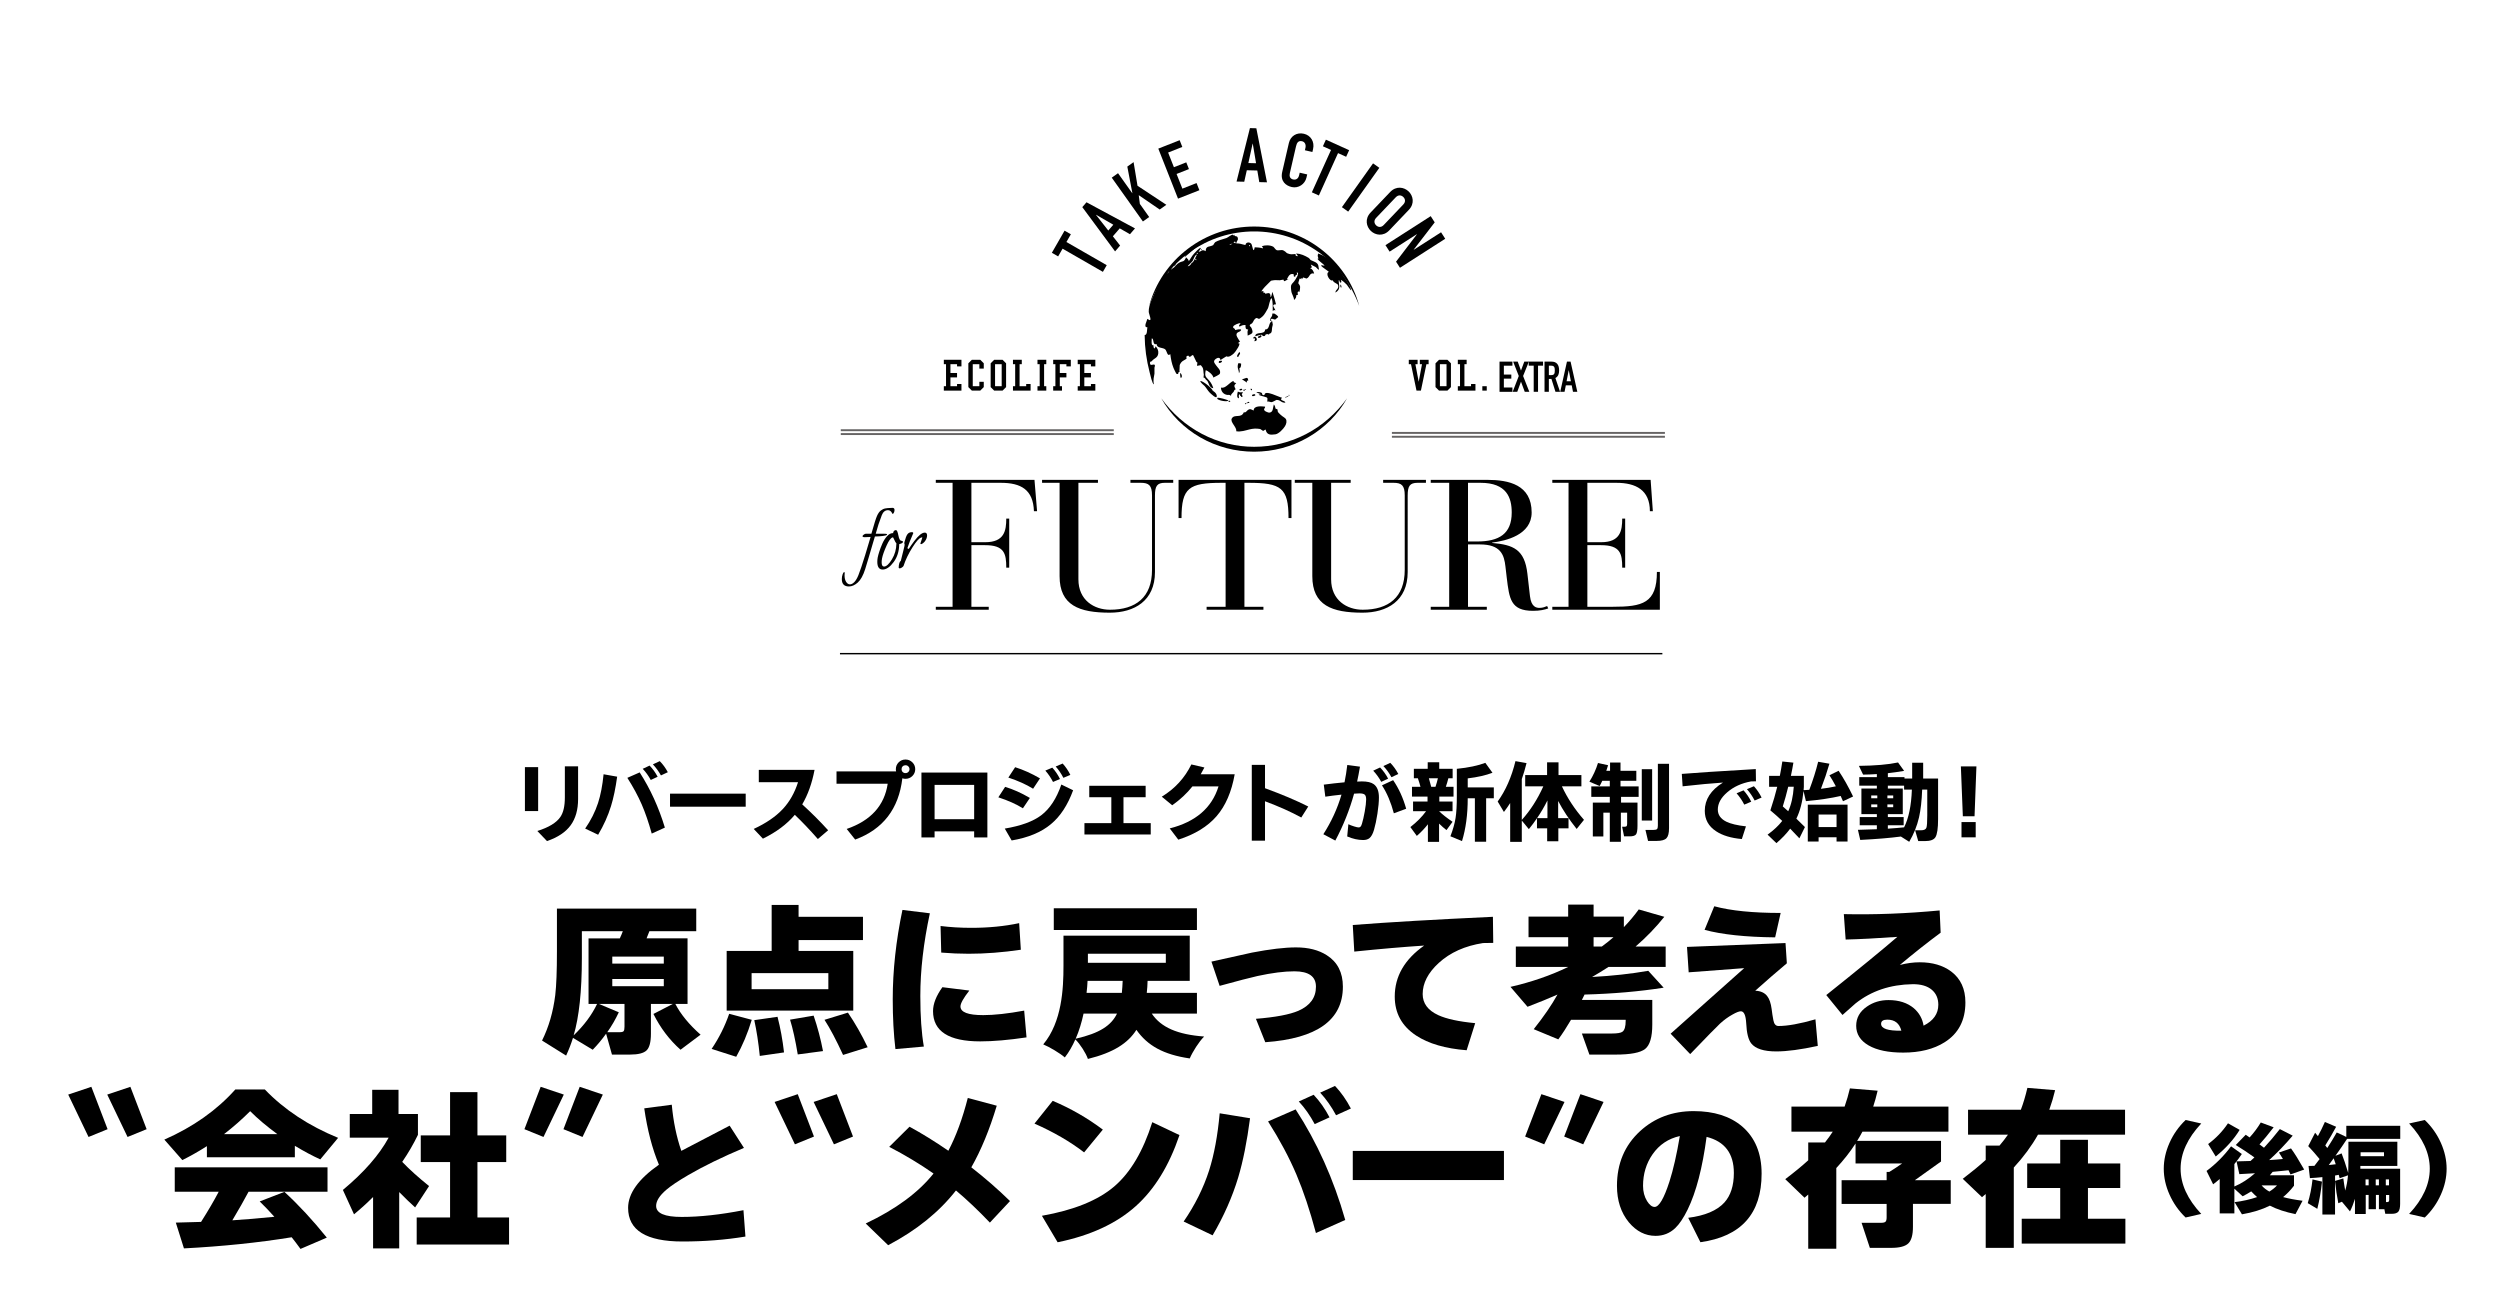 <?xml version="1.0" encoding="utf-8"?>
<!-- Generator: Adobe Illustrator 12.0.0, SVG Export Plug-In . SVG Version: 6.00 Build 51448)  -->
<!DOCTYPE svg PUBLIC "-//W3C//DTD SVG 1.1//EN" "http://www.w3.org/Graphics/SVG/1.1/DTD/svg11.dtd">
<svg  version="1.1" id="レイヤー_1" xmlns="http://www.w3.org/2000/svg" xmlns:xlink="http://www.w3.org/1999/xlink" width="440" height="229.062"
	 viewBox="0 0 440 229.062" overflow="visible" enable-background="new 0 0 440 229.062" xml:space="preserve">
<rect fill="none" width="440" height="229.062"/>
<g>
	<path d="M187.014,43.767l-0.781,1.359l-1.106-0.636l2.238-3.893l1.106,0.636l-0.781,1.359l7.096,4.08l-0.676,1.175L187.014,43.767z
		"/>
</g>
<g>
	<path d="M190.485,36.455l0.74-0.854l8.534,4.598l-0.887,1.024l-1.797-1.03l-1.209,1.396l1.275,1.632l-0.888,1.025L190.485,36.455z
		 M192.919,37.807l-0.018,0.02l2.156,2.747l0.887-1.024L192.919,37.807z"/>
</g>
<g>
	<path d="M195.668,31.269l1.105-0.785l2.503,3.519l0.021-0.015l-0.89-4.667l1.105-0.786l0.689,4.157l5.075,3.353l-1.169,0.832
		l-3.689-2.529l0.197,1.54l1.64,2.307l-1.104,0.785L195.668,31.269z"/>
</g>
<g>
	<path d="M203.861,26.158l3.758-1.482l0.468,1.187l-2.498,0.985l1.019,2.583l2.176-0.858l0.468,1.186l-2.175,0.858l1.019,2.584
		l2.497-0.984l0.498,1.261l-3.759,1.482L203.861,26.158z"/>
</g>
<g>
	<path d="M219.986,22.547l1.129,0.028l1.873,9.512l-1.355-0.035l-0.347-2.042l-1.847-0.047l-0.45,2.022l-1.355-0.034L219.986,22.547
		z M220.488,25.285l-0.027-0.001l-0.75,3.41l1.355,0.035L220.488,25.285z"/>
</g>
<g>
	<path d="M229.935,31.268c-0.263,1.139-1.413,1.924-2.59,1.652c-1.01-0.233-2.062-0.994-1.673-2.677l1.171-5.075
		c0.278-1.204,1.358-1.923,2.64-1.627c1.217,0.281,1.911,1.41,1.616,2.691l-0.12,0.518l-1.32-0.304l0.102-0.44
		c0.12-0.518-0.09-1.03-0.595-1.146c-0.661-0.152-0.92,0.265-1.064,0.886l-1.087,4.713c-0.123,0.531-0.011,0.993,0.584,1.13
		c0.362,0.083,0.876-0.016,1.044-0.741l0.104-0.454l1.321,0.305L229.935,31.268z"/>
</g>
<g>
	<path d="M234.26,26.391l-1.429-0.646l0.526-1.163l4.092,1.851l-0.526,1.162l-1.429-0.646l-3.372,7.458l-1.235-0.559L234.26,26.391z
		"/>
</g>
<g>
	<path d="M241.657,28.752l1.105,0.785l-5.483,7.71l-1.104-0.786L241.657,28.752z"/>
</g>
<g>
	<path d="M244.671,33.791c1.063-1.116,2.442-0.866,3.24-0.105c0.798,0.761,1.112,2.126,0.049,3.241l-3.448,3.616
		c-1.064,1.115-2.442,0.866-3.24,0.105c-0.798-0.761-1.113-2.125-0.049-3.241L244.671,33.791z M242.204,38.341
		c-0.449,0.472-0.352,0.986,0.003,1.326c0.356,0.339,0.875,0.411,1.324-0.06l3.447-3.616c0.45-0.471,0.353-0.985-0.003-1.325
		s-0.875-0.412-1.324,0.06L242.204,38.341z"/>
</g>
<g>
	<path d="M251.806,38.041l0.703,1.096l-3.695,4.799l0.015,0.022l4.799-3.076l0.731,1.141l-7.965,5.106l-0.689-1.074l3.669-4.814
		l-0.015-0.022l-4.788,3.069l-0.731-1.141L251.806,38.041z"/>
</g>
<polygon points="247.946,63.32 249.498,63.32 249.498,64.097 249.109,64.097 249.692,67.199 250.273,64.097 249.886,64.097 
	249.886,63.32 251.437,63.32 251.437,64.097 251.05,64.097 250.08,68.75 249.304,68.75 248.335,64.097 247.946,64.097 "/>
<path d="M253.425,67.974h1.164v-3.877h-1.164V67.974z M253.27,68.75l-0.62-0.62v-4.188l0.62-0.622h1.474l0.621,0.622v4.188
	l-0.621,0.62H253.27z"/>
<polygon points="256.577,68.75 256.577,67.974 256.965,67.974 256.965,64.096 256.577,64.096 256.577,63.32 258.128,63.32 
	258.128,64.096 257.739,64.096 257.739,67.974 258.903,67.974 258.903,67.586 259.68,67.586 259.68,68.75 "/>
<rect x="260.891" y="67.974" width="0.776" height="0.775"/>
<polygon points="166.114,68.75 166.114,67.974 166.501,67.974 166.501,64.096 166.114,64.096 166.114,63.32 169.216,63.32 
	169.216,64.484 168.44,64.484 168.44,64.096 167.277,64.096 167.277,65.646 168.44,65.646 168.44,66.423 167.277,66.423 
	167.277,67.974 168.44,67.974 168.44,67.586 169.216,67.586 169.216,68.75 "/>
<polygon points="171.049,68.75 170.429,68.13 170.429,63.941 171.049,63.32 172.522,63.32 173.143,63.941 173.143,64.873 
	172.367,64.873 172.367,64.096 171.205,64.096 171.205,67.974 172.367,67.974 172.367,67.199 173.143,67.199 173.143,68.13 
	172.522,68.75 "/>
<path d="M175.131,67.974h1.165v-3.877h-1.165V67.974z M174.976,68.75l-0.62-0.62v-4.188l0.62-0.622h1.474l0.622,0.622v4.188
	l-0.622,0.62H174.976z"/>
<polygon points="178.282,68.75 178.282,67.974 178.671,67.974 178.671,64.096 178.282,64.096 178.282,63.32 179.834,63.32 
	179.834,64.096 179.446,64.096 179.446,67.974 180.609,67.974 180.609,67.586 181.386,67.586 181.386,68.75 "/>
<polygon points="182.597,68.75 182.597,67.974 182.986,67.974 182.986,64.096 182.597,64.096 182.597,63.32 184.148,63.32 
	184.148,64.096 183.761,64.096 183.761,67.974 184.148,67.974 184.148,68.75 "/>
<polygon points="185.36,68.75 185.36,67.974 185.75,67.974 185.75,64.096 185.36,64.096 185.36,63.32 188.464,63.32 188.464,64.484 
	187.688,64.484 187.688,64.096 186.525,64.096 186.525,65.646 187.688,65.646 187.688,66.423 186.525,66.423 186.525,67.974 
	186.912,67.974 186.912,68.75 "/>
<polygon points="189.676,68.75 189.676,67.974 190.065,67.974 190.065,64.096 189.676,64.096 189.676,63.32 192.779,63.32 
	192.779,64.484 192.003,64.484 192.003,64.096 190.839,64.096 190.839,65.646 192.003,65.646 192.003,66.423 190.839,66.423 
	190.839,67.974 192.003,67.974 192.003,67.586 192.779,67.586 192.779,68.75 "/>
<path d="M239.223,53.845c-0.705-1.919-1.679-3.726-2.907-5.334c-0.61-0.806-1.28-1.564-2.005-2.263
	c-0.725-0.698-1.497-1.348-2.316-1.928c-0.409-0.29-0.83-0.564-1.261-0.821c-0.43-0.258-0.868-0.501-1.316-0.725
	c-0.895-0.45-1.826-0.828-2.78-1.129c-1.905-0.606-3.906-0.914-5.899-0.912c-1.004-0.001-2.001,0.075-2.988,0.229
	c-0.988,0.15-1.963,0.382-2.916,0.685c-0.953,0.301-1.884,0.679-2.78,1.128c-0.447,0.224-0.886,0.468-1.315,0.726
	c-0.431,0.257-0.852,0.531-1.262,0.822c-0.82,0.579-1.592,1.229-2.316,1.927c-0.726,0.698-1.396,1.457-2.005,2.263
	c-1.229,1.607-2.202,3.415-2.908,5.333c0.522-1.979,1.406-3.87,2.563-5.581c0.583-0.854,1.235-1.661,1.947-2.415
	c0.713-0.753,1.493-1.443,2.32-2.073c0.415-0.314,0.841-0.612,1.279-0.893c0.439-0.28,0.891-0.54,1.351-0.784
	c0.922-0.485,1.883-0.898,2.872-1.232c0.989-0.333,2.007-0.58,3.037-0.749c1.03-0.166,2.078-0.249,3.117-0.25
	c1.048,0.002,2.09,0.084,3.122,0.25c1.03,0.169,2.049,0.416,3.038,0.75s1.949,0.747,2.871,1.232
	c0.461,0.244,0.912,0.502,1.351,0.784c0.438,0.281,0.865,0.579,1.279,0.893c0.827,0.63,1.607,1.32,2.32,2.073
	c0.712,0.753,1.365,1.561,1.948,2.415C237.816,49.976,238.699,51.867,239.223,53.845"/>
<path d="M204.385,70.098c1.894,2.636,4.361,4.811,7.189,6.286c1.412,0.739,2.907,1.307,4.449,1.685
	c0.771,0.188,1.552,0.333,2.339,0.425c0.788,0.096,1.58,0.144,2.373,0.142c0.793,0.001,1.586-0.046,2.374-0.142
	c0.787-0.092,1.568-0.238,2.339-0.426c1.542-0.377,3.038-0.946,4.449-1.685c2.828-1.475,5.294-3.65,7.189-6.285
	c-0.792,1.419-1.8,2.724-2.955,3.888c-0.581,0.578-1.201,1.119-1.853,1.622c-0.652,0.501-1.34,0.959-2.055,1.371
	c-1.43,0.825-2.974,1.458-4.573,1.883c-0.8,0.213-1.615,0.371-2.437,0.479c-0.822,0.104-1.65,0.157-2.479,0.159
	c-0.828-0.003-1.657-0.054-2.479-0.16c-0.821-0.109-1.636-0.265-2.437-0.479c-1.6-0.425-3.144-1.059-4.573-1.883
	c-1.431-0.823-2.745-1.837-3.907-2.993C206.185,72.821,205.177,71.517,204.385,70.098"/>
<path d="M225.679,73.241c-0.204-0.149-0.499-0.423-0.671-0.615c-0.327-0.363,0.1-0.663-0.527-0.663
	c-0.008-0.274-0.1-0.595-0.288-0.788c-0.197,0.607-0.052,1.396-0.823,1.452c-0.129,0.01-0.72-0.238-0.784-0.335
	c-0.285-0.423,0.072-0.301,0.072-0.723c-0.514-0.048-2.015-0.257-2.015,0.689c-0.096-0.05-0.537-0.275-0.671-0.247
	c-0.607,0.128-0.592,0.7-1.055,0.542c-0.467,1.138-1.621,0.263-2.111,1.082c-0.386,0.646,0.936,1.574,0.768,2.264
	c0.837,0.151,1.688-0.164,2.327-0.32c0.633-0.155,1.185-0.199,1.894-0.074c0.023,0.004,0.404,0.287,0.502,0.331
	c0.069,0.029,0.327-0.231,0.457-0.231c0.184,0.942,0.822,0.972,1.727,0.835c0.564-0.084,1.355-0.899,1.679-1.427
	c0.248-0.403,0.365-0.923,0.143-1.279C226.204,73.574,225.746,73.29,225.679,73.241 M224.48,71.962
	C224.607,71.962,224.469,71.637,224.48,71.962 M219.396,70.978h-0.287c-0.001,0.077,0.009,0.153,0.03,0.226
	C219.089,71.104,219.396,71.112,219.396,70.978 M219.396,70.879C219.459,70.879,219.504,70.989,219.396,70.879
	c0.043,0.071,0.106,0.104,0.192,0.098C219.62,70.846,219.555,70.813,219.396,70.879 M219.587,70.781
	c-0.032,0.164,0.063,0.197,0.288,0.099C219.908,70.715,219.811,70.682,219.587,70.781C219.683,70.781,219.587,70.813,219.587,70.781
	 M216.229,70.583C216.325,70.583,216.229,70.617,216.229,70.583c-0.032,0.165,0.064,0.197,0.288,0.099
	C216.55,70.518,216.453,70.486,216.229,70.583 M214.312,69.994C214.343,69.994,214.279,70.059,214.312,69.994
	c-0.032,0.065-0.064,0.131-0.097,0.196c0.339,0.337,1.801,0.59,2.015,0.296C215.722,70.271,214.71,69.994,214.312,69.994
	 M226.59,69.699C226.655,69.699,226.59,69.731,226.59,69.699c0,0.207-0.384,0.031-0.384,0.295
	C226.239,69.986,227.116,69.699,226.59,69.699 M226.783,69.501c-0.005,0.087,0.026,0.153,0.095,0.198
	C226.878,69.508,227.125,69.501,226.783,69.501C226.846,69.501,226.84,69.699,226.783,69.501 M220.354,69.501
	c-0.032,0.263,0.16,0.296,0.576,0.099C220.962,69.338,220.771,69.305,220.354,69.501C220.547,69.501,220.354,69.535,220.354,69.501
	 M222.562,69.501C222.562,69.436,222.465,69.535,222.562,69.501 M225.631,69.994c-0.36,0-3.069-1.489-3.069-0.493
	c-0.572,0.196-0.288-0.283-0.576-0.393c-0.385-0.147-0.513-0.098-0.864-0.098c0.162,0.207,0.768,0.284,0.768,0.394
	c-0.972,0,0.342,0.338,0.575,0.393c0.811,0.189,0.576,0.285,0.576,0.885c0.331-0.068,0.557,0.121,0.768,0.099
	c0.216-0.023,0.787-0.395,0.864-0.394c0.802,0.009,0.693,0.492,1.535,0.492c0-0.334-0.486-0.308-0.672-0.492
	C225.322,70.176,225.631,70.111,225.631,69.994 M218.724,69.01c-0.452,0.066-0.521,0.069-0.863-0.099
	c-0.101,0.366-0.274,1.181,0.192,1.181c0-0.29-0.132-0.688,0.192-0.688c0,0.589,0.192,0.033,0.192,0.491
	c0-0.048,0.104-0.058,0.081-0.035c0.066-0.032,0.127-0.063,0.207-0.063C218.335,69.081,218.724,69.448,218.724,69.01 M218.517,69.86
	c-0.026,0.012-0.049,0.026-0.081,0.035C218.486,69.879,218.509,69.868,218.517,69.86 M218.82,68.616
	C218.916,68.616,218.82,68.648,218.82,68.616c-0.032,0.164,0.063,0.196,0.288,0.099C219.139,68.551,219.044,68.517,218.82,68.616
	 M219.108,68.517C219.171,68.517,219.217,68.628,219.108,68.517c0.042,0.072,0.105,0.105,0.191,0.099
	C219.332,68.485,219.267,68.452,219.108,68.517 M218.148,68.517c-0.032,0.23,0.128,0.263,0.479,0.099
	C218.66,68.387,218.5,68.354,218.148,68.517C218.308,68.517,218.148,68.551,218.148,68.517 M220.067,68.419
	c0.055,0.028,0.058,0.153,0.021,0.062c0.035,0.097,0.077,0.163,0.171,0.234c0.097-0.134,0.095-0.062,0.095-0.272
	C220.316,68.475,220.048,68.409,220.067,68.419 M216.593,69.645c-0.009,0.075,0.066,0.085,0.309-0.045
	C216.743,69.686,216.657,69.68,216.593,69.645 M217.093,69.01c0.078-0.161,0.115-0.411,0.384-0.493
	c-0.348-0.643-0.274-0.703,0.096-1.082c-0.121-0.061-0.249-0.094-0.384-0.099c-0.034-0.116-0.096-0.181-0.096-0.295
	c-0.31,0.079-0.782,0.539-1.055,0.756c-0.404,0.322-0.697,0.518-1.152,0.425c0.022,0.915,0.761,1.356,1.391,1.279
	c0.17-0.02,0.219,0.094,0.315,0.144C216.615,69.468,217.138,68.917,217.093,69.01 M217.189,67.336
	C217.417,67.356,217.132,67.14,217.189,67.336 M213.447,68.813C213.842,68.914,213.447,68.715,213.447,68.813 M213.447,68.813
	c0-0.386-1.667-1.771-2.206-1.771c0.106,0.396,0.567,0.666,0.767,0.886c0.27,0.297,0.586,0.848,0.863,1.131
	c0.114,0.117,1.516,1.531,1.25,0.442C214.058,69.237,213.702,68.877,213.447,68.813 M219.446,67.319
	c-0.014-0.023,0.022-0.052,0.045,0.017c-0.109-0.334-0.069-0.446,0.191-0.295c0-0.966-0.575-0.328-1.114-0.298
	C218.718,66.804,219.271,67.243,219.446,67.319 M207.691,65.664c0.004,0.298,0.036,0.594,0.096,0.885c-0.047-0.269,0.096-0.032,0,0
	C208.228,66.399,207.917,65.664,207.691,65.664 M217.956,63.893C218.117,63.925,217.908,64.018,217.956,63.893
	c-0.328,0.854,0.096,1.144,0.096,1.771c0.282-0.295,0.028-0.72,0.096-0.886c0.309,0,0.29-0.648,0.288-0.787
	C218.276,63.958,218.117,63.925,217.956,63.893 M214.502,63.893C214.502,63.794,214.754,63.881,214.502,63.893
	c0.284-0.013,0.576-0.067,0.576-0.394C214.592,63.5,214.502,63.444,214.502,63.893 M218.148,61.924
	c0.038,0.04,0.061,0.078,0.078,0.115C218.227,62.023,218.209,61.989,218.148,61.924 M218.148,61.924
	c-0.039,0.046-0.794,0.986-0.192,0.886c0-0.252,0.407-0.479,0.27-0.771C218.225,62.083,218.089,61.997,218.148,61.924
	 M220.738,60.055c0.015-0.025,0.025-0.047,0.038-0.072C220.766,59.98,220.75,59.997,220.738,60.055 M220.547,59.563
	c0.351-0.09,0.425,0.052,0.229,0.42c0.019,0.005,0.023,0.072-0.038,0.072C221.779,60.055,220.774,58.669,220.547,59.563
	 M222.657,57.989c0,1.015-1.727,0.281-1.727,1.181c0.334-0.05,0.621-0.198,0.863-0.198c0,0.343-0.383-0.036-0.383,0.493
	c0.361,0.031,0.585-0.101,0.671-0.394c-0.191,0.065-0.256,0-0.191-0.197c0.591,0.166,0.055,0.313,0.651,0.271
	c0.12-0.009,0.196-0.265,0.211-0.271c0.508-0.185,0.295,0.023,0.576,0c0.138-0.283,0.266-0.127,0.384-0.295
	c0.196-0.277,0.118-0.663,0.192-0.984c0.146-0.632,0.137-0.291,0-1.083C223.164,56.766,223.584,57.989,222.657,57.989
	 M221.89,58.874C221.89,58.94,222.166,58.952,221.89,58.874 M223.808,56.414c-0.04-0.089-0.104-0.155-0.191-0.196
	c0.325-0.287,0.544,0.091,0.863,0c-0.012,0.003,0.486-0.431,0.48-0.394c0.042-0.225-0.611-0.665-1.056-0.787
	c0.503,0.139,0.06,0.404,0,0c0.128,0.867-0.384,0.644-0.384,1.476C223.655,56.408,223.571,56.414,223.808,56.414 M235.896,50.019
	c0.028,0.027,0.05,0.057,0.072,0.087C235.961,50.086,235.941,50.058,235.896,50.019 M235.896,50.019c0,0.258-0.051,0.59,0.192,0.59
	c0.028-0.194-0.015-0.361-0.121-0.503C235.986,50.161,235.896,50.139,235.896,50.019 M206.828,46.477
	C206.86,46.477,206.737,46.652,206.828,46.477c-0.091,0.116-0.155,0.247-0.192,0.392C206.723,46.869,207.09,46.477,206.828,46.477
	 M231.941,44.751c0.007-0.047,0.012-0.09,0.022-0.145C231.951,44.67,231.945,44.716,231.941,44.751 M235.057,46.722
	c-0.943-1.055-1.973-1.732-3.094-2.115c0.083,0.028-0.044,0.37-0.022,0.145c-0.041,0.281-0.021,0.434,0.117,0.74
	c-0.654,0,1.056,1.045,1.056,1.28c-1.619-0.426,0.59,0.836,0.767,1.082c-0.709,0.243,0.203,1.776,0.671,1.477
	c0.254,0.572,0.852,0.49,0.96,0.885c0.176,0.645-0.479,0.743-0.479,1.28c1.041-0.611,0.575-1.291,0.575-2.165
	c0.298,0,0.019,0.443,0.385,0.393c0.19-0.026,0-0.425,0-0.492c0.434,0.297,0.648,0.462,1.055,0.886
	c0.15,0.157,0.625,0.983,0.768,0.983c-0.176-0.836-0.837-1.747-1.2-2.263C236.138,48.159,235.646,47.382,235.057,46.722
	 M211.53,44.015c0.005-0.086-0.028-0.152-0.097-0.196c0.11,0.111,0,0.065,0,0C211.369,43.983,211.401,44.049,211.53,44.015
	 M208.499,45.261l2.271-1.946c0.363-0.234,1.91-0.832,1.91-1.169c-1.032,0.231-1.813,0.962-2.494,1.476
	c-0.471,0.356-1.37,0.756-1.658,1.481C208.538,45.121,208.527,45.21,208.499,45.261 M208.459,45.295
	c0.015-0.068,0.043-0.128,0.069-0.192C208.519,45.086,208.497,45.125,208.459,45.295 M219.971,43.327
	c-0.128,0.033-0.161-0.032-0.096-0.196C220.003,43.097,220.035,43.163,219.971,43.327 M217.093,42.638
	c0.256-0.197,0.384-0.131,0.384,0.197C217.345,42.794,217.191,42.739,217.093,42.638 M216.422,43.13
	c0-0.268,0.383-0.055,0.383-0.295C217.047,42.835,216.558,43.13,216.422,43.13 M210.761,44.705c-0.128,0.033-0.16-0.033-0.096-0.197
	C210.793,44.476,210.826,44.541,210.761,44.705 M209.706,46.279C209.771,46.279,209.609,46.617,209.706,46.279
	c-0.08,0.28-0.4,0.59-0.671,0.59c0-0.066,0.762-0.793,0.864-0.934c0.134-0.187,0.392-1.132,0.767-1.132
	C210.452,45.132,210.072,46.279,209.706,46.279 M210.378,45.492c0.027,0.083,0.119,0.104,0.055,0.044
	c0.083,0.056,0.136,0.134,0.137,0.25C210.415,45.818,210.35,45.72,210.378,45.492 M231.579,46.18
	c-0.217-0.135-0.622-0.262-0.864-0.394c-0.139-0.076-0.247-0.31-0.384-0.393c-0.653-0.396-1.363-0.726-2.206-0.787
	c0.053,0.215,0.289,0.313,0.289,0.491c-0.376-0.039-0.436-0.117-0.385-0.393c-0.312,0-0.687,0.109-1.102,0
	c-0.746-0.196-0.395-0.298-1.044-0.626c-0.366-0.184-0.859,0.09-1.21-0.063c-0.187-0.082-0.449-0.521-0.576-0.59
	c-0.578-0.314-1.429-0.299-2.015-0.099c0.127,0.206,0.192,0.12,0.192,0.394c-0.386-0.145-1.156-0.196-1.439-0.196
	c-0.26,1.329-0.402-0.382-0.617-0.626c-0.35-0.394-1.014-0.228-1.014,0.232c-0.707-0.139-0.901-0.295-1.631-0.295
	c0.048-0.308,0.325-0.629,0.312-0.763c-0.08-0.829-0.537-0.187-0.696-0.812c0.082,0.319-0.406,0.086-0.114,0.016
	c-0.543,0.082-0.824,0.461-1.229,0.623c-0.37,0.149-0.743,0.207-1.103,0.345c-0.276,0.105-0.562,0.188-0.831,0.354
	c-0.1,0.062-0.42,0.561-0.368,0.531c-0.667,0.398-1.331,0.055-1.343,1.083c-0.724-0.43-0.688,0.097-1.247,0.097
	c0.165-0.305,0.383-0.396,0.383-0.688c-0.271,0-0.963,0.784-1.15,0.985c-0.465,0.497-0.628,0.915-0.959,1.377
	c0-0.28-0.284-0.488-0.48-0.689c-0.386,0.923-0.561,0.58-1.232,0.952c-0.362,0.2-0.58,0.53-0.878,0.82
	c0.035-0.034-0.573,0.394-0.575,0.394c0.167-0.37,0.384-0.479,0.384-0.887c-0.234,0-0.746,1.137-0.877,1.074
	c0.069,0.009,0.137,0.012,0.206,0.008c0,0.357-0.617,0.556-0.864,0.787c-0.14,0.132-0.48,0.704-0.575,0.887
	c-0.375,0.713-0.795,1.428-1.008,1.967c-0.326,0.831-1.204,2.342-1.151,3.592c0.017,0.415,0.813,2.035-0.24,1.23
	c0,0.209-0.796,1.567,0,1.477c-0.088,0.466,0.008,1.377-0.48,1.377c0.024,2.297,0.31,4.36,0.879,6.566
	c0.089,0.345,0.461,2.094,0.752,2.094c-0.183-0.84,0.019-1.283,0.096-1.87v-1.05c0.171-0.464,0.058-0.639-0.335-0.524
	c-0.366,0.113-0.51-0.052-0.432-0.492c0.103-0.032,0.203-0.074,0.298-0.124c0.362-0.534,1.041-0.52,1.141-1.376
	c0.06-0.522-0.167-0.933-0.479-1.254c-0.174,0.714-0.384,0.282-0.384-0.197c-0.442,0.227-0.288-1.017-0.288-1.181
	c0.472,0,0.063,1.258,0.863,0.984c0,0.767,1.063,0.582,1.491,0.926c0.333,0.266,0.373,1.395,0.907,0.846
	c0.125,0.955,0.261,1.667,0.576,2.459c-0.045-0.114,0.436,0.965,0.479,0.985c0.601,0.271,0.139-0.296,0.576-0.296
	c-0.042-0.16,0.001-0.502,0-0.492c0.048-0.789-0.06-0.676,0.288-1.181c0.202-0.294,0.714-0.452,0.959-0.689
	c-0.124-0.365,0.004-0.53,0.384-0.492c-0.033,0.197,0.095,0.229,0.383,0.099c-0.014-0.003,0.2-0.274,0.383-0.197
	c0.001,0,0.458,0.919,0.479,0.984c0.2,0.571,0.357-0.13,0.192,0.885c0.722-0.043,0.551-0.323,0.934,0.222
	c0.261,0.374,0.172,0.93,0.271,1.34c-0.018,0.168-0.036,0.336-0.054,0.505c0.14,0.011,0.241,0.073,0.302,0.186
	c0.095,0.215,0.256,0.258,0.369,0.404c0.241,0.31,0.37,1.28,1.056,1.28c-0.163-0.503-0.349-0.876-0.672-1.28
	c-0.589-0.736-0.911-0.639-0.671-1.87c0.318,0,1.324,0.795,1.343,1.28c0.2-0.094,1.089-0.504,1.152-0.689
	c0.218-0.653-0.381-1.023-0.633-1.419c-0.252-0.396-0.705-0.732-0.047-1.207c0.348-0.25,0.775-0.227,0.775,0.264
	c-0.074,0,1.059-0.695,1.055-0.688c0.439,0.237,0.958-0.207,1.316-0.514c0.242-0.208,1.538-2.056,0.699-1.75
	c0.077-0.125,0.237-0.295,0.384-0.295c-0.074-0.15-0.59-0.878-0.623-1.132c-0.097-0.73,0.815-0.491,0.815-1.033
	c-0.595-0.088-0.564,0.035-1.056,0.099c0-0.393-0.524-0.275-0.311-0.664c0.114-0.206,0.989-0.627,1.271-0.518
	c-0.387,0.53-0.289,0.241-0.191,0.59c0.385-0.218,0.596-0.304,1.055-0.295c0,0.447-0.054,0.787,0.479,0.787
	c-0.204,0.42-0.096,0.402-0.096,1.083c0.819-0.388,1.052-0.382,0.688-1.304c-0.152-0.385-0.4-0.269-0.304-0.565
	c0.048-0.149,0.297-0.186,0.432-0.344c0.223-0.264,0.266-0.7,0.719-0.887c0.106-0.043,0.385,0.183,0.48,0.148
	c0.2-0.072,0.514-0.344,0.672-0.492c0.282-0.265,0.673-0.986,0.863-1.328c0.191-0.343,0.349-1.726,0.671-1.821
	c0.234,0.64,0.192,1.604,0.192,2.264c0.321-0.165,0.056-0.244,0.479-0.099c-0.138-0.425-0.872-1.083,0.096-1.083
	c-0.033-0.153-0.571-2.165-0.671-2.165c0,0.154-0.136,0.886-0.287,0.886c0-1.045-0.526-0.591-0.96-0.591
	c0-0.371-0.085-0.098-0.288-0.098c0.096-0.328-0.032-0.427-0.383-0.296c0.292-0.505,0.995-1.194,1.295-1.476
	c0.593-0.555,0.203-0.36,0.88-0.491c0.343-0.066,0.737,0.023,1.086,0c0.163-0.012,0.334-0.099,0.672-0.099
	c0,0.654,0.534-0.153,0.876,0.008c-0.095-0.045-0.246-0.106-0.301-0.106c0.334-0.616,0.511-1.008,1.151-0.885
	c0.2,0.318-0.181,0.34,0.288,0.491c0.072-0.27,0.109-0.393,0.383-0.393c-0.044-0.127-0.077-0.259-0.096-0.393
	c0.662,0-0.261,1.312-0.437,1.55c-0.252,0.343-0.402,0.359-0.547,0.738c-0.089,0.235,0.027,0.985,0.024,0.96
	c0.067,0.584,0.48,1.044,0.48,1.574c0.128,0,0.218-0.233,0.326-0.35c0.068-0.134,0.087-0.28,0.057-0.438
	c0.096-0.032,0.191-0.065,0.289-0.098c0.062-0.121-0.107-0.329,0-0.493c0.157-0.242,0.275,0.053,0.286,0
	c0.065-0.292,0.145-0.711,0.111-0.995c-0.019-0.16-0.308-0.563-0.302-0.481c-0.025-0.328,0.191-0.583,0.191-0.886
	c0.411,0.211,0.04-0.018,0.384-0.098c0,0.545,0.177-0.098,0.288-0.099c0.046,0,0.588,0.192,0.576,0.196
	c0.658-0.276,0.457-1.067,1.343-0.885c-0.071-0.317-0.347-0.886-0.672-0.886c0-0.232,0.19,0.042,0.234-0.239
	c0.034-0.225-0.138-0.242-0.138-0.45c0.291,0.174,0.608,0.28,0.846,0.431c0.184,0.117,0.338,0.456,0.593,0.456
	C231.993,46.964,232.187,46.562,231.579,46.18 M217.477,42.835C217.445,42.737,217.286,42.776,217.477,42.835 M219.875,43.13
	C219.875,43.196,219.908,43.13,219.875,43.13 M210.666,44.508C210.666,44.573,210.698,44.508,210.666,44.508"/>
<g>
	<rect x="147.835" y="114.917" width="144.742" height="0.253"/>
</g>
<path d="M276.063,106.792h-2.857v0.52h18.929v-6.655h-0.52c0,5.519-2.533,6.136-7.791,6.136h-4.448V95.949h2.4
	c3.41,0,3.734,1.493,3.734,3.961h0.52v-8.637h-0.52c0,2.111-0.324,4.156-3.7,4.156h-2.435V84.975h5.097c3.441,0,5.907,1.266,5.907,5
	h0.521l-0.39-5.52h-17.305v0.52h2.857V106.792z M258.369,84.975h2.208c4.61,0,5.486,2.63,5.486,5.227
	c0,3.767-2.24,5.098-6.071,5.098h-1.623V84.975z M255.057,106.792h-3.247v0.52h9.87v-0.52h-3.312V95.819h2.11
	c3.669,0,4.253,1.851,4.481,3.896l0.227,1.948c0.454,3.733,0.682,5.844,4.643,5.844c1.201,0,2.013-0.194,2.662-0.422l-0.194-0.422
	c-0.325,0.13-0.747,0.325-1.332,0.325c-0.552,0-1.461-0.13-1.688-2.045l-0.454-3.961c-0.486-4.286-2.467-5.098-6.202-5.422v-0.065
	c2.37-0.292,6.949-1.331,6.949-5.292c0-4.902-4.059-5.746-7.792-5.746h-9.968v0.52h3.247V106.792z M227.883,84.975h3.084v16.428
	c0,5.162,3.474,6.429,8.831,6.429c4.319,0,7.954-2.078,7.954-7.143V87.215c0-1.656,0.357-2.241,1.753-2.241h1.46v-0.52h-7.532v0.52
	h1.819c1.429,0,1.98,0.455,1.98,2.207v13.118c0,4.837-2.856,7.013-7.402,7.013c-2.76,0-5.552-1.656-5.552-5.357v-16.98h3.441v-0.52
	h-9.837V84.975z M215.707,106.792h-3.344v0.52h10v-0.52h-3.345V84.975h0.715c5.747,0,7.045,0.876,7.045,6.202h0.52v-6.721h-19.87
	v6.721h0.52c0-5.325,1.298-6.202,7.077-6.202h0.682V106.792z M183.403,84.975h3.084v16.428c0,5.162,3.475,6.429,8.831,6.429
	c4.318,0,7.955-2.078,7.955-7.143V87.215c0-1.656,0.356-2.241,1.753-2.241h1.461v-0.52h-7.532v0.52h1.819
	c1.427,0,1.98,0.455,1.98,2.207v13.118c0,4.837-2.857,7.013-7.402,7.013c-2.76,0-5.552-1.656-5.552-5.357v-16.98h3.441v-0.52h-9.837
	V84.975z M167.656,106.792h-2.954v0.52h9.317v-0.52h-3.052V95.949h2.402c3.409,0,3.734,1.493,3.734,3.961h0.52v-8.637h-0.52
	c0,2.111-0.325,4.156-3.701,4.156h-2.436V84.975h5.162c3.571,0,5.715,1.201,5.845,5h0.552l-0.456-5.52h-17.369v0.52h2.954V106.792z"
	/>
<path d="M148.569,100.695c-0.116,0-0.209,0.227-0.27,0.397c-0.091,0.257-0.137,0.537-0.137,0.833c0,0.859,0.42,1.294,1.247,1.294
	c0.521,0,1.047-0.234,1.563-0.697c0.513-0.46,0.95-1.25,1.299-2.349c0.137-0.433,0.341-1.108,0.611-2.021l0.729-2.481
	c0.17-0.585,0.288-0.973,0.348-1.157l0.03-0.092l0.097-0.001c0.407-0.004,0.84-0.033,1.285-0.086
	c0.323-0.039,0.752-0.109,0.752-0.272c0-0.121-0.317-0.121-0.47-0.121h-1.345h-0.175l0.044-0.169
	c0.248-0.953,0.593-1.998,1.024-3.108c0.228-0.579,0.593-0.871,1.086-0.871c0.17,0,0.317,0.05,0.434,0.151
	c0.118,0.104,0.205,0.209,0.256,0.316c0.065,0.14,0.091,0.183,0.119,0.183c0.126,0,0.209-0.171,0.236-0.228
	c0.071-0.146,0.105-0.296,0.105-0.447c0-0.231-0.092-0.353-0.3-0.389c-0.104,0.01-0.245,0.017-0.424,0.022
	c-0.191,0.005-0.342,0.012-0.453,0.023s-0.249,0.029-0.414,0.056c-0.163,0.027-0.307,0.07-0.429,0.129
	c-0.118,0.059-0.244,0.137-0.375,0.231c-0.134,0.096-0.259,0.227-0.37,0.387c-0.112,0.159-0.217,0.347-0.311,0.558
	c-0.178,0.385-0.494,1.385-0.968,3.057l-0.028,0.099h-0.102h-0.892c-0.091,0-0.208,0.052-0.349,0.156
	c-0.053,0.039-0.216,0.159-0.216,0.282c0,0.11,0.131,0.168,0.391,0.168c0.339,0,0.61-0.011,0.83-0.032l0.196-0.021l-0.051,0.191
	c-0.163,0.589-0.464,1.598-0.897,2.998c-0.496,1.613-0.899,2.807-1.195,3.548c-0.22,0.545-0.463,0.956-0.723,1.221
	c-0.261,0.263-0.516,0.396-0.759,0.396c-0.263,0-0.491-0.145-0.676-0.432c-0.186-0.289-0.28-0.679-0.28-1.159
	c0-0.084,0.01-0.229,0.03-0.48C148.658,100.715,148.608,100.695,148.569,100.695"/>
<path d="M157.074,94.593c-0.298,0.078-0.646,0.555-1.035,1.423c-0.43,0.959-0.701,1.728-0.805,2.284
	c-0.042,0.241-0.063,0.465-0.063,0.662c0,0.499,0.14,0.751,0.418,0.751c0.411,0,0.881-0.431,1.396-1.28
	c0.505-0.829,0.767-1.754,0.781-2.75l0.001-0.06l-0.042-0.041c-0.086-0.083-0.189-0.263-0.305-0.533
	c-0.104-0.245-0.166-0.353-0.197-0.399l-0.052-0.082L157.074,94.593z M155.351,100.24c-0.627,0-0.945-0.458-0.945-1.357
	c0-0.243,0.022-0.488,0.064-0.733c0.051-0.276,0.148-0.634,0.286-1.065c0.138-0.436,0.319-0.911,0.54-1.414
	c0.223-0.507,0.499-0.946,0.821-1.299c0.315-0.345,0.64-0.528,0.962-0.539l0.108-0.003l0.021-0.106
	c0.018-0.097,0.06-0.184,0.12-0.262c0.088-0.111,0.213-0.167,0.369-0.167c0.164,0.012,0.297,0.304,0.421,0.947
	c0.114,0.595,0.277,0.906,0.487,0.922c0.21,0.034,0.323,0.102,0.323,0.2c0,0.142-0.189,0.237-0.251,0.268
	c-0.108,0.055-0.211,0.091-0.308,0.109l-0.106,0.021l-0.002,0.109c-0.025,1.176-0.351,2.199-0.971,3.042
	C156.642,99.793,155.99,100.24,155.351,100.24"/>
<path d="M158.169,99.936l0.004,0.006c0.036,0.061,0.092,0.092,0.164,0.092c0.101,0,0.219-0.043,0.363-0.131
	c0.146-0.091,0.237-0.172,0.317-0.286c0.348-1.078,0.886-2.195,1.6-3.321c0.636-1.001,1.136-1.564,1.487-1.677l0.22-0.069
	l-0.046,0.227c-0.02,0.099-0.067,0.239-0.137,0.42c-0.103,0.259-0.153,0.407-0.153,0.453c0,0.08,0.042,0.121,0.121,0.121
	c0.08,0,0.194-0.058,0.341-0.171c0.144-0.113,0.261-0.229,0.345-0.348c0.246-0.339,0.371-0.681,0.371-1.013
	c0-0.332-0.137-0.5-0.405-0.5c-0.483,0-1.099,0.492-1.829,1.459c-0.379,0.503-0.714,0.979-0.996,1.416l-0.241-0.121l0.013-0.039
	c0.146-0.452,0.282-0.83,0.404-1.127c0.122-0.294,0.253-0.612,0.396-0.949c0.143-0.343,0.221-0.529,0.233-0.56v-0.003l-0.002-0.009
	c-0.017-0.066-0.073-0.147-0.248-0.147c-0.344,0-0.609,0.126-0.788,0.376c-0.177,0.247-0.35,0.701-0.513,1.351
	c-0.028,0.074-0.04,0.137-0.04,0.202c0,0.045,0.012,0.092,0.035,0.138c0.019,0.036,0.029,0.08,0.029,0.13
	c0,0.095-0.011,0.179-0.033,0.255l-0.157,0.663c-0.091,0.415-0.25,1.053-0.474,1.896l-0.013,0.048l-0.041,0.028
	c-0.09,0.063-0.166,0.198-0.224,0.4c-0.07,0.23-0.104,0.495-0.104,0.784V99.936z"/>
<g>
	<path d="M263.916,63.645h2.27v0.717h-1.508v1.56h1.313v0.717h-1.313v1.56h1.508v0.762h-2.27V63.645z"/>
	<path d="M267.305,66.176l-0.993-2.531h0.806l0.575,1.575l0.582-1.575h0.807l-1.016,2.531l1.097,2.785h-0.806l-0.664-1.792
		l-0.657,1.792h-0.806L267.305,66.176z"/>
	<path d="M269.933,64.362h-0.882v-0.717h2.524v0.717h-0.881v4.599h-0.762V64.362z"/>
	<path d="M271.837,63.645h1.224c0.904,0,1.344,0.53,1.344,1.56c0,0.612-0.171,1.06-0.657,1.329l0.822,2.426h-0.807l-0.71-2.27
		h-0.454v2.27h-0.762V63.645z M272.599,66.019h0.433c0.53,0,0.612-0.299,0.612-0.829c0-0.538-0.09-0.829-0.649-0.829h-0.396V66.019z
		"/>
	<path d="M275.785,63.645h0.635l1.188,5.315h-0.762l-0.225-1.142h-1.037l-0.225,1.142h-0.761L275.785,63.645z M276.107,65.175
		h-0.016l-0.374,1.926h0.762L276.107,65.175z"/>
</g>
<g>
	<path d="M94.713,142.749h-2.327v-7.737h2.327V142.749z M101.744,140.625c0,1.887-0.438,3.431-1.313,4.632
		c-0.875,1.2-2.262,2.124-4.16,2.774l-1.698-1.776c2.002-0.629,3.349-1.447,4.041-2.453c0.534-0.766,0.801-1.913,0.801-3.444v-5.489
		h2.329V140.625z"/>
	<path d="M108.621,136.694c-0.284,2.044-0.645,3.774-1.086,5.188c-0.524,1.7-1.278,3.376-2.264,5.034l-2.281-1.086
		c0.997-1.436,1.751-2.936,2.265-4.497c0.461-1.426,0.786-3.114,0.975-5.063L108.621,136.694z M117.017,145.658l-2.312,1.053
		c-0.544-1.96-1.131-3.669-1.761-5.126c-0.66-1.509-1.504-3.072-2.532-4.686l2.171-0.958
		C114.459,138.854,115.938,142.093,117.017,145.658z M115.744,136.71l-1.211,0.566c-0.398-0.734-0.87-1.389-1.415-1.966l1.211-0.566
		C114.874,135.3,115.345,135.956,115.744,136.71z M117.536,135.908l-1.21,0.567c-0.388-0.702-0.86-1.352-1.416-1.95l1.21-0.566
		C116.676,134.524,117.148,135.175,117.536,135.908z"/>
	<path d="M131.243,141.979h-13.319v-2.296h13.319V141.979z"/>
	<path d="M145.752,146.129l-1.808,1.541c-1.426-1.625-2.778-3.045-4.057-4.261c-1.384,1.646-3.255,3.045-5.614,4.198l-1.619-1.714
		c2.16-0.996,3.862-2.159,5.11-3.491c1.195-1.278,2.092-2.856,2.689-4.733h-6.904V135.5h9.812c-0.45,2.359-1.174,4.382-2.169,6.07
		C142.848,143.079,144.369,144.599,145.752,146.129z"/>
	<path d="M161.079,135.374c0,0.471-0.167,0.873-0.503,1.203s-0.739,0.495-1.211,0.495c-0.209,0-0.393-0.031-0.551-0.094
		c-0.628,5.377-3.396,8.974-8.302,10.787l-1.494-1.871c4.235-1.457,6.641-4.109,7.218-7.957h-9.01v-2.17h10.489
		c-0.032-0.115-0.047-0.246-0.047-0.393c0-0.472,0.165-0.873,0.495-1.203c0.33-0.331,0.731-0.496,1.203-0.496
		c0.472,0,0.875,0.165,1.211,0.496C160.911,134.501,161.079,134.902,161.079,135.374z M160.072,135.374
		c0-0.189-0.068-0.352-0.204-0.487c-0.136-0.137-0.304-0.205-0.504-0.205c-0.199,0-0.364,0.066-0.495,0.197
		c-0.131,0.131-0.196,0.296-0.196,0.496c0,0.199,0.065,0.364,0.196,0.495s0.296,0.196,0.495,0.196c0.2,0,0.368-0.067,0.504-0.203
		C160.004,135.725,160.072,135.563,160.072,135.374z"/>
	<path d="M173.779,147.388h-2.327v-1.07h-6.966v1.07h-2.312v-11.417h11.604V147.388z M171.452,144.18v-6.04h-6.966v6.04H171.452z"/>
	<path d="M181.259,140.437l-1.227,1.824c-1.153-0.723-2.595-1.368-4.324-1.934l1.195-1.84
		C178.297,138.906,179.75,139.556,181.259,140.437z M188.87,139.085c-0.954,2.61-2.253,4.597-3.9,5.959
		c-1.697,1.426-4.004,2.384-6.918,2.877l-1.211-2.091c2.831-0.471,4.969-1.252,6.416-2.343c1.52-1.153,2.699-2.957,3.538-5.41
		L188.87,139.085z M183.037,136.993l-1.212,1.824c-1.195-0.744-2.646-1.4-4.355-1.965l1.195-1.825
		C180.101,135.479,181.558,136.134,183.037,136.993z M186.558,137.103l-1.226,0.519c-0.367-0.723-0.817-1.389-1.353-1.997
		l1.227-0.52C185.74,135.693,186.191,136.359,186.558,137.103z M188.382,136.38l-1.227,0.519c-0.367-0.724-0.818-1.389-1.353-1.997
		l1.227-0.52C187.564,134.97,188.016,135.635,188.382,136.38z"/>
	<path d="M202.53,146.869h-11.668v-1.997h4.733v-4.561h-3.884v-2.013h9.921v2.013h-3.899v4.561h4.796V146.869z"/>
	<path d="M217.306,136.271c-0.545,3.092-1.606,5.551-3.185,7.375c-1.578,1.824-3.824,3.202-6.739,4.135l-1.509-1.981
		c4.561-1.153,7.423-3.617,8.585-7.391h-4.591c-0.976,1.227-2.16,2.333-3.554,3.318l-1.839-1.51
		c2.306-1.404,4.042-3.296,5.204-5.677l2.296,0.535c-0.21,0.409-0.424,0.808-0.645,1.196H217.306z"/>
	<path d="M230.253,141.946l-1.227,1.935c-1.771-0.975-3.9-1.929-6.384-2.862v6.935h-2.327v-13.335h2.327v4.105
		C225.64,139.824,228.177,140.898,230.253,141.946z"/>
	<path d="M239.357,134.933c-0.178,1.038-0.346,1.913-0.503,2.626c0.419-0.021,0.697-0.031,0.833-0.031
		c0.955,0,1.651,0.162,2.091,0.487c0.608,0.44,0.912,1.221,0.912,2.343c0,0.755-0.086,1.696-0.259,2.823
		c-0.173,1.127-0.375,2.083-0.605,2.87c-0.21,0.713-0.478,1.201-0.802,1.463c-0.273,0.22-0.645,0.33-1.118,0.33
		c-0.89,0-1.823-0.21-2.798-0.63l0.205-2.154c0.273,0.137,0.613,0.268,1.021,0.393c0.378,0.116,0.629,0.173,0.755,0.173
		c0.157,0,0.268-0.031,0.331-0.094c0.104-0.083,0.199-0.267,0.283-0.55c0.167-0.544,0.33-1.252,0.488-2.123
		c0.167-0.933,0.252-1.651,0.252-2.154c0-0.419-0.084-0.702-0.252-0.849c-0.168-0.146-0.477-0.22-0.928-0.22
		c-0.105,0-0.419,0.016-0.944,0.048c-0.796,2.872-1.897,5.624-3.302,8.255l-2.108-1.117c1.416-2.201,2.479-4.523,3.192-6.966
		c-1.111,0.116-2.06,0.236-2.846,0.361l-0.268-2.122c1.269-0.168,2.485-0.304,3.649-0.409c0.198-0.964,0.361-1.981,0.486-3.051
		L239.357,134.933z M244.311,137.041l-1.211,0.566c-0.398-0.734-0.87-1.389-1.415-1.966l1.21-0.566
		C243.44,135.63,243.913,136.286,244.311,137.041z M247.487,142.339l-2.169,0.803c-0.514-1.929-1.211-3.57-2.091-4.923l1.965-0.911
		C246.188,138.765,246.952,140.441,247.487,142.339z M246.104,136.223l-1.211,0.566c-0.398-0.734-0.871-1.389-1.415-1.965
		l1.211-0.566C245.234,134.813,245.705,135.468,246.104,136.223z"/>
	<path d="M251.309,145.076c-0.577,0.734-1.227,1.415-1.95,2.044l-1.133-1.556c1.143-0.891,2.065-1.824,2.768-2.799h-2.296v-1.698
		h2.548v-0.865h-2.736v-1.73h1.494c-0.084-0.346-0.236-0.844-0.456-1.493h-0.708v-1.667h2.437v-1.148h2.028v1.148h2.36v1.667h-0.756
		c-0.125,0.513-0.272,1.012-0.44,1.493h1.353v1.73h-2.5v0.865h2.327v1.698h-2.374c0.577,0.566,1.368,1.189,2.374,1.871l-1.069,1.462
		c-0.43-0.335-0.865-0.718-1.305-1.148v3.224h-1.965V145.076z M253.07,136.978h-1.589c0.167,0.555,0.305,1.053,0.41,1.493h0.754
		C252.823,137.947,252.965,137.45,253.07,136.978z M262.913,140.5h-1.352v7.642h-1.982V140.5h-1.258
		c0,2.841-0.335,5.352-1.007,7.532l-2.044-0.848c0.451-1.154,0.755-2.229,0.912-3.224c0.147-0.944,0.22-2.223,0.22-3.837v-4.812
		c2.055-0.209,3.727-0.561,5.016-1.053l1.258,1.746c-1.173,0.45-2.625,0.781-4.355,0.99v1.588h4.591V140.5z"/>
	<path d="M267.836,148.174h-2.045v-6.84c-0.325,0.514-0.692,1.038-1.101,1.572l-1.1-1.839c1.405-1.94,2.448-4.309,3.13-7.108
		l1.949,0.347c-0.241,0.985-0.519,1.923-0.833,2.815v7.186c1.51-1.677,2.771-3.648,3.789-5.913h-3.191v-1.981h3.852v-2.249h2.013
		v2.249h4.026v1.981h-3.428c0.964,2.076,2.258,4.041,3.883,5.897l-1.289,1.604c-1.341-1.688-2.427-3.329-3.255-4.922v3.02h1.824
		v1.792h-1.793v2.28h-1.966v-2.28h-1.792v-1.777c-0.462,0.682-0.938,1.321-1.432,1.919l-1.241-1.51V148.174z M272.349,140.877
		c-0.535,1.08-1.144,2.118-1.824,3.114h1.824V140.877z"/>
	<path d="M288.402,140.249h-3.097v1.006h2.894v4.057c0,0.797-0.086,1.31-0.259,1.542c-0.174,0.23-0.549,0.345-1.125,0.345h-0.976
		l-0.346-1.698h0.457c0.166,0,0.279-0.035,0.338-0.103c0.059-0.068,0.088-0.212,0.088-0.433v-1.934h-1.103v5.125h-1.949v-5.125
		h-1.134v4.182h-1.854v-5.959h2.988v-1.006h-3.256v-1.841h3.256v-0.991h-1.322c-0.167,0.367-0.324,0.677-0.472,0.928l-1.792-0.771
		c0.66-1.059,1.163-2.154,1.509-3.287l1.777,0.394c-0.073,0.251-0.177,0.577-0.314,0.975h0.661v-1.447h1.839v1.447h2.783v1.761
		h-2.783v0.991h3.191V140.249z M290.777,144.415h-1.824v-9.041h1.824V144.415z M293.749,145.768c0,0.859-0.15,1.446-0.456,1.761
		c-0.304,0.315-0.868,0.472-1.698,0.472h-1.539l-0.457-1.935h1.415c0.325,0,0.535-0.052,0.63-0.157
		c0.094-0.104,0.141-0.304,0.141-0.597V134.43h1.965V145.768z"/>
	<path d="M309.05,137.513c-0.188,0-0.476,0.005-0.863,0.016c-1.679,0.304-3.084,0.949-4.215,1.934
		c-1.091,0.943-1.636,1.949-1.636,3.019c0,0.934,0.503,1.646,1.508,2.139c0.778,0.377,1.925,0.65,3.444,0.818l-0.723,2.232
		c-1.897-0.168-3.407-0.625-4.528-1.368c-1.331-0.87-1.995-2.069-1.995-3.601c0-1.991,1.067-3.648,3.206-4.969
		c-1.939,0.126-4.308,0.346-7.107,0.661l-0.142-2.186c2.065-0.179,6.404-0.462,13.021-0.85L309.05,137.513z M308.218,141.097
		l-1.227,0.519c-0.367-0.724-0.818-1.389-1.354-1.997l1.227-0.518C307.399,139.688,307.85,140.354,308.218,141.097z
		 M310.041,140.374l-1.226,0.519c-0.367-0.723-0.819-1.389-1.353-1.997l1.227-0.519C309.224,138.964,309.674,139.63,310.041,140.374
		z"/>
	<path d="M317.479,138.471c0,0.042-0.016,0.241-0.047,0.597c0.031,0,0.367-0.02,1.006-0.062c0.65-1.709,1.17-3.355,1.557-4.938
		l1.983,0.346c-0.409,1.426-0.907,2.898-1.495,4.419c0.912-0.105,1.787-0.252,2.625-0.44c-0.377-0.724-0.753-1.374-1.13-1.95
		l1.617-0.787c0.882,1.311,1.73,2.821,2.549,4.529l-1.777,0.834c-0.083-0.21-0.22-0.519-0.407-0.928
		c-1.679,0.388-3.718,0.692-6.118,0.912l-0.424-1.792c-0.181,1.908-0.599,3.533-1.259,4.874c0.44,0.42,0.943,0.913,1.509,1.479
		l-0.976,1.981c-0.533-0.577-1.073-1.143-1.618-1.699c-0.628,0.85-1.438,1.699-2.422,2.547l-1.558-1.494
		c1.071-0.775,1.931-1.582,2.579-2.421c-0.722-0.681-1.42-1.299-2.091-1.855c0.502-1.509,0.907-2.894,1.212-4.151h-1.432v-1.918
		h1.888c0.154-0.775,0.303-1.62,0.439-2.532l1.949,0.205c-0.104,0.661-0.252,1.437-0.44,2.327h2.28V138.471z M314.727,142.78
		c0.535-1.153,0.859-2.59,0.975-4.309h-0.975c-0.304,1.257-0.624,2.412-0.958,3.459L314.727,142.78z M325.169,148.111h-1.936v-0.755
		h-3.16v0.755h-1.902v-6.495h6.998V148.111z M323.233,145.563v-2.201h-3.16v2.201H323.233z"/>
	<path d="M334.557,147.23c-1.898,0.251-4.283,0.451-7.155,0.598l-0.408-1.777c1.121-0.031,2.232-0.068,3.333-0.11v-0.692h-3.019
		v-1.446h3.019v-0.52h-2.72v-4.497h2.72v-0.503h-3.098v-1.51h3.098v-0.535c-0.806,0.052-1.614,0.085-2.423,0.095l-0.738-1.541
		c2.862-0.032,5.158-0.23,6.888-0.598l1.069,1.478c-1.038,0.179-1.991,0.314-2.861,0.41v0.691h2.925v0.251h1.353v-2.782h1.935v2.782
		h2.626v7.124c0,1.646-0.159,2.716-0.473,3.208c-0.282,0.451-0.902,0.676-1.855,0.676h-1.164l-0.549-1.902h1.035
		c0.516,0,0.831-0.146,0.945-0.44c0.104-0.262,0.157-0.991,0.157-2.186v-4.529h-0.897c-0.072,1.95-0.256,3.575-0.55,4.874
		c-0.355,1.531-0.933,2.967-1.73,4.309L334.557,147.23z M330.405,140.5v-0.503h-1.07v0.503H330.405z M330.405,142.072v-0.503h-1.07
		v0.503H330.405z M333.205,140.5v-0.503h-1.024v0.503H333.205z M333.205,142.072v-0.503h-1.024v0.503H333.205z M332.261,145.846
		c1.111-0.073,2.065-0.152,2.861-0.235c0.808-1.604,1.264-3.816,1.368-6.636h-1.368v-0.692h-2.861v0.503h2.626v4.497h-2.626v0.52
		h2.783v1.446h-2.783V145.846z"/>
	<path d="M347.85,134.887l-0.331,8.774h-2.059l-0.347-8.774H347.85z M347.723,147.371h-2.5v-2.688h2.5V147.371z"/>
</g>
<g>
	<path d="M106.674,181.93c-0.727,1.02-1.51,1.962-2.354,2.825l-3.474-2.09c-0.334,1.059-0.736,2.101-1.208,3.12l-4.238-2.648
		c1.177-2.355,1.952-5.023,2.326-8.007c0.197-1.687,0.294-4.248,0.294-7.681v-7.535h24.518v3.973h-8.242
		c-0.137,0.373-0.305,0.795-0.501,1.266h7.212v11.538h-2.148c0.941,1.824,2.422,3.63,4.443,5.415l-3.532,2.648
		c-1.962-1.746-3.552-3.846-4.768-6.299l3.415-1.765h-3.856v5.238c0,1.472-0.255,2.452-0.765,2.942
		c-0.511,0.491-1.471,0.736-2.884,0.736h-3.208L106.674,181.93z M100.963,182.224c1.826-1.745,3.199-3.59,4.122-5.532h-1.502
		v-11.538h5.504c0.197-0.413,0.374-0.834,0.53-1.266h-7.209v4.738C102.407,174.434,101.925,178.966,100.963,182.224z
		 M108.911,178.162c-0.59,1.257-1.266,2.424-2.031,3.503h2.207c0.353,0,0.578-0.063,0.677-0.189
		c0.098-0.129,0.147-0.389,0.147-0.781v-4.002h-4.503L108.911,178.162z M116.828,169.597v-1.235h-9.066v1.235H116.828z
		 M116.828,173.571v-1.266h-9.066v1.266H116.828z"/>
	<path d="M132.31,179.486c-0.727,2.396-1.639,4.563-2.738,6.506l-4.327-1.382c1.314-1.944,2.344-4.005,3.091-6.182L132.31,179.486z
		 M150.175,177.869h-22.281V167.36h7.918v-8.093h4.738v2.09h11.332v4.091h-11.332v1.913h9.625V177.869z M145.789,174.101v-2.826
		h-13.508v2.826H145.789z M137.99,185.225l-4.268,0.619c-0.235-2.354-0.559-4.454-0.971-6.298l4.092-0.589
		C137.352,180.92,137.735,183.009,137.99,185.225z M144.849,184.991l-4.444,0.59c-0.413-2.493-0.864-4.533-1.356-6.123l4.152-0.707
		C143.906,180.832,144.456,182.913,144.849,184.991z M152.707,184.315l-4.328,1.354c-1.196-2.61-2.286-4.67-3.267-6.183l4.122-1.264
		C150.489,180.066,151.647,182.097,152.707,184.315z"/>
	<path d="M163.655,160.739c-1.118,5.2-1.678,10.055-1.678,14.569c0,3.552,0.207,6.514,0.62,8.888l-5.003,0.442
		c-0.315-2.63-0.472-5.553-0.472-8.771c0-5.043,0.568-10.283,1.708-15.718L163.655,160.739z M180.668,182.579
		c-3.16,0.47-5.877,0.705-8.153,0.705c-5.533,0-8.301-1.774-8.301-5.328c0-1.274,0.55-2.678,1.648-4.208l4.74,0.589
		c-1.041,1.334-1.56,2.267-1.56,2.796c0,1.021,1.335,1.53,4.003,1.53c1.942,0,4.346-0.265,7.21-0.794L180.668,182.579z
		 M179.668,167.154c-3.199,0.471-6.26,0.707-9.184,0.707c-1.57,0-3.178-0.068-4.827-0.206l-0.118-4.679
		c1.728,0.215,3.532,0.323,5.417,0.323c3.04,0,5.846-0.276,8.417-0.824L179.668,167.154z"/>
	<path d="M202.714,178.398c1.619,2.414,4.504,3.68,9.212,4.031c-0.913,0.915-2.031,2.681-2.531,3.857
		c-4.651-0.678-7.446-2.268-9.388-5.034c-1.472,2.326-4.004,4.004-8.537,5.122c-0.353-1.03-1.354-2.59-2.208-3.444
		c-0.501,1.147-1.119,2.238-1.854,3.18c-0.795-0.707-2.708-1.855-3.797-2.297c3.295-3.943,3.561-9.801,3.561-13.804v-5.326h22.222
		v7.946h-7.418c-0.028,0.737-0.058,1.442-0.146,2.12h8.83v3.649H202.714z M210.66,163.681h-25.194v-3.826h25.194V163.681z
		 M190.705,178.398c-0.323,1.502-0.767,3.002-1.384,4.415c4.269-0.971,6.269-2.354,7.271-4.415H190.705z M197.445,174.749
		c0.06-0.647,0.119-1.354,0.146-2.12h-6.18c-0.029,0.676-0.087,1.383-0.176,2.12H197.445z M191.47,167.861v1.589h13.715v-1.589
		H191.47z"/>
	<path d="M236.347,173.658c0,5.869-4.552,9.125-13.657,9.773l-1.648-4.121c3.433-0.273,5.925-0.746,7.476-1.411
		c2.061-0.904,3.09-2.316,3.09-4.241c0-1.804-1.266-2.707-3.796-2.707c-1.788,0-3.946,0.275-6.476,0.824
		c-1.315,0.295-3.542,0.874-6.682,1.737l-1.442-4.269c1.512-0.353,3.895-0.882,7.152-1.589c3.16-0.608,5.74-0.913,7.741-0.913
		c2.179,0,3.984,0.461,5.416,1.383C235.403,169.323,236.347,171.167,236.347,173.658z"/>
	<path d="M262.81,165.949c-0.078,0-0.677,0.009-1.794,0.028c-3.179,0.492-5.779,1.659-7.8,3.503
		c-1.882,1.726-2.826,3.552-2.826,5.475c0,1.628,0.913,2.865,2.738,3.708c1.452,0.668,3.62,1.139,6.504,1.413l-1.502,4.768
		c-3.747-0.293-6.71-1.156-8.888-2.589c-2.51-1.649-3.767-3.935-3.767-6.858c0-3.552,1.727-6.545,5.18-8.977
		c-3.61,0.236-7.711,0.588-12.303,1.06l-0.266-4.682c6.318-0.49,14.541-0.97,24.666-1.441L262.81,165.949z"/>
	<path d="M278.881,175.043c-0.06,0.116-0.217,0.431-0.469,0.941h12.39v4.327c0,2.197-0.417,3.629-1.251,4.298
		c-0.835,0.667-2.576,0.999-5.225,0.999h-4.592l-1.322-3.709h5.236c1.002,0,1.639-0.106,1.914-0.324
		c0.373-0.273,0.558-0.92,0.558-1.941v-0.148h-9.623c-0.745,1.277-1.492,2.426-2.237,3.444l-4.326-1.795
		c1.766-2.216,3.16-4.248,4.18-6.092c-1.551,0.687-3.308,1.402-5.27,2.149l-3-3.504c3.689-0.844,7.073-2.011,10.153-3.503h-9.212
		v-3.591h9.212v-1.648h-6.976v-3.621h6.976v-2.118h4.475v2.118h5.327v1.854c0.979-1.02,1.854-2.061,2.619-3.12l4.504,1.295
		c-1.472,1.845-3.159,3.591-5.063,5.239h5.298v3.591H283.09c-0.903,0.589-1.866,1.179-2.885,1.766
		c3.591-0.196,6.887-0.56,9.89-1.089l2.708,2.973C288.545,174.503,283.904,174.906,278.881,175.043z M281.913,166.595
		c0.824-0.609,1.511-1.157,2.061-1.648h-3.503v1.648H281.913z"/>
	<path d="M319.93,184.078c-2.98,0.648-5.416,0.973-7.299,0.973c-2.199,0-3.67-0.472-4.415-1.413
		c-0.51-0.647-0.804-1.834-0.884-3.562c-0.078-1.393-0.391-2.09-0.941-2.09c-0.314,0-0.814,0.196-1.5,0.589
		c-0.748,0.412-1.471,0.941-2.18,1.59c-0.53,0.491-2.276,2.275-5.238,5.356l-3.443-3.591c0.254-0.235,4.57-4.082,12.949-11.538
		l-9.771,0.736l-0.295-4.473l17.337-0.679l0.236,3.563c-1.845,1.549-3.7,3.158-5.564,4.826c0.961,0.04,1.667,0.364,2.12,0.972
		c0.371,0.47,0.627,1.216,0.765,2.236c0.078,0.667,0.183,1.335,0.31,2.001c0.128,0.667,0.424,1.001,0.898,1.001
		c1.607,0,3.775-0.392,6.503-1.178L319.93,184.078z M313.395,160.68l-0.971,4.296c-5.239-0.057-9.379-0.499-12.42-1.324l1.708-4.149
		C304.614,160.288,308.51,160.68,313.395,160.68z"/>
	<path d="M345.91,176.425c0,3.14-1.218,5.475-3.648,7.006c-1.926,1.218-4.357,1.826-7.301,1.826c-2.61,0-4.641-0.423-6.093-1.267
		c-1.452-0.845-2.179-1.992-2.179-3.444c0-1.393,0.627-2.521,1.884-3.384c1.101-0.767,2.365-1.149,3.799-1.149
		c1.845,0,3.332,0.481,4.473,1.443c0.943,0.824,1.51,1.845,1.705,3.062c1.729-0.864,2.594-2.09,2.594-3.68
		c0-1.099-0.375-1.972-1.121-2.619c-0.805-0.688-1.942-1.021-3.414-1.002c-3.923,0.06-7.271,1.188-10.037,3.386
		c-0.156,0.117-0.922,0.794-2.295,2.031l-2.854-3.504c5.63-4.493,9.799-7.907,12.508-10.242c-3.61,0.255-6.642,0.412-9.096,0.47
		l-0.322-4.474c5.414,0.119,11.036-0.097,16.865-0.647l0.177,3.914c-2.356,1.748-4.751,3.641-7.182,5.681
		c1.216-0.313,2.382-0.471,3.501-0.471c2.236,0,4.082,0.539,5.533,1.619C345.076,172.238,345.91,174.051,345.91,176.425z
		 M334.638,181.4c-0.335-1.295-1.157-1.942-2.474-1.942c-0.725,0-1.09,0.245-1.09,0.735
		C331.074,181.038,332.261,181.439,334.638,181.4z"/>
</g>
<g>
	<path d="M22.947,191.278l2.86,7.46l-3.357,1.368l-3.574-7.46L22.947,191.278z M16.078,191.278l2.859,7.46l-3.355,1.368l-3.576-7.46
		L16.078,191.278z"/>
	<path d="M51.893,203.68H36.415v-1.958c-1.429,0.911-2.87,1.731-4.321,2.454l-3.17-3.604c5.077-2.239,9.241-5.181,12.495-8.828h5.19
		c3.398,3.545,7.698,6.383,12.898,8.518l-3.138,3.791c-1.41-0.642-2.901-1.438-4.476-2.392V203.68z M51.333,217.759
		c-5.863,0.953-12.185,1.605-18.959,1.958l-1.43-4.538c1.761-0.042,3.242-0.082,4.444-0.124c1.285-2.029,2.321-3.802,3.108-5.315
		h-7.739v-4.29h26.886v4.29H43.75c-0.767,1.451-1.72,3.13-2.859,5.035c2.259-0.145,4.724-0.351,7.397-0.621
		c-0.849-0.953-1.709-1.854-2.58-2.703l4.352-1.681c2.507,2.302,4.993,4.985,7.459,8.052l-4.631,1.989
		C52.287,218.982,51.767,218.297,51.333,217.759z M39.429,199.608h9.387c-1.865-1.368-3.46-2.714-4.787-4.041
		C42.599,196.997,41.066,198.344,39.429,199.608z"/>
	<path d="M70.261,219.717h-4.599v-9.045c-1.098,1.1-2.217,2.112-3.357,3.046l-1.958-4.289c3.708-3.087,6.393-6.153,8.05-9.198
		h-6.838v-4.167h3.948v-4.256h4.631v4.256h3.418v3.667c-0.767,1.596-1.688,3.182-2.766,4.757c1.264,1.327,2.84,2.746,4.724,4.259
		l-2.455,3.76c-0.869-0.786-1.802-1.688-2.798-2.703V219.717z M89.595,219.034H73.338v-4.755h5.875v-9.76h-5.159v-4.693h5.159
		v-7.615h4.817v7.615h5.066v4.693H84.03v9.76h5.564V219.034z"/>
	<path d="M99.229,192.646l-3.574,7.46l-3.356-1.368l2.859-7.46L99.229,192.646z M106.099,192.646l-3.575,7.46l-3.356-1.368
		l2.859-7.46L106.099,192.646z"/>
	<path d="M131.197,217.635c-3.538,0.582-7.232,0.869-11.08,0.869c-6.378,0-9.571-1.97-9.571-5.916c0-2.532,1.809-5.066,5.424-7.6
		c-1.182-2.822-2.041-6.13-2.582-9.919l4.845-0.639c0.27,2.96,0.83,5.667,1.681,8.123c1.953-1.006,4.786-2.485,8.5-4.438
		l2.522,3.915c-3.81,1.604-7.078,3.199-9.804,4.784c-1.759,1.025-3.044,1.888-3.856,2.582c-1.199,1.026-1.798,1.973-1.798,2.841
		c0,1.299,1.498,1.943,4.494,1.943c3.19,0,6.816-0.395,10.876-1.187L131.197,217.635z"/>
	<path d="M177.761,211.387l-3.543,3.792c-2.031-2.134-4.021-4.019-5.968-5.656c-2.963,3.792-6.943,7.004-11.936,9.634l-3.947-3.821
		c5.284-2.509,9.262-5.439,11.936-8.796c-2.404-1.678-5.005-3.243-7.801-4.693l3.573-3.544c2.176,1.183,4.455,2.591,6.837,4.228
		c1.347-2.549,2.487-5.646,3.42-9.293l5.096,1.367c-1.263,4.207-2.755,7.821-4.476,10.846
		C173.398,207.358,175.667,209.336,177.761,211.387z"/>
	<path d="M194.099,198.811l-3.295,4.009c-2.444-1.886-5.355-3.574-8.734-5.066l3.203-4.009
		C188.421,195.07,191.364,196.76,194.099,198.811z M207.587,199.776c-1.824,5.388-4.392,9.562-7.707,12.523
		c-3.4,3.046-7.978,5.161-13.738,6.341l-2.766-4.661c5.615-0.994,9.852-2.709,12.711-5.145c2.86-2.435,5.099-6.21,6.715-11.329
		L207.587,199.776z"/>
	<path d="M220.009,196.81c-0.539,4.104-1.232,7.575-2.082,10.413c-1.037,3.438-2.539,6.838-4.507,10.193l-5.097-2.425
		c1.99-2.899,3.481-5.894,4.476-8.98c0.892-2.798,1.513-6.155,1.865-10.071L220.009,196.81z M236.763,214.714l-5.16,2.3
		c-1.056-3.958-2.197-7.377-3.418-10.257c-1.265-2.983-2.932-6.113-5.004-9.387l4.849-2.114
		C231.8,201.039,234.712,207.524,236.763,214.714z M233.997,196.655l-2.612,1.184c-0.808-1.514-1.739-2.841-2.796-3.979l2.61-1.182
		C232.277,193.817,233.209,195.143,233.997,196.655z M237.756,195.101l-2.61,1.181c-0.808-1.512-1.742-2.839-2.797-3.978
		l2.611-1.182C236.038,192.263,236.97,193.589,237.756,195.101z"/>
	<path d="M264.693,207.689h-26.604v-5.128h26.604V207.689z"/>
	<path d="M310.043,206.564c0,7.044-3.591,11.064-10.772,12.065l-2.147-4.296c2.942-0.372,5.063-1.267,6.356-2.679
		c1.118-1.236,1.679-2.972,1.679-5.208c0-3.435-1.601-5.552-4.8-6.356c-0.724,5.454-1.833,9.712-3.323,12.771
		c-0.728,1.491-1.464,2.589-2.208,3.297c-0.961,0.9-2.108,1.354-3.445,1.354c-1.803,0-3.372-0.796-4.705-2.386
		c-1.394-1.705-2.092-3.845-2.092-6.415c0-3.923,1.355-7.13,4.063-9.624c2.568-2.354,5.717-3.53,9.444-3.53
		c3.572,0,6.417,0.903,8.534,2.707C308.904,200.228,310.043,202.994,310.043,206.564z M295.651,199.942
		c-2.021,0.451-3.619,1.521-4.796,3.208c-1.119,1.608-1.68,3.463-1.68,5.562c0,1.02,0.238,1.914,0.707,2.679
		c0.432,0.687,0.872,1.029,1.326,1.029c0.782,0,1.656-1.49,2.617-4.472C294.494,205.867,295.102,203.199,295.651,199.942z"/>
	<path d="M323.188,219.78h-4.94v-9.542c-0.147,0.124-0.364,0.311-0.653,0.56l-3.39-3.265c1.659-1.262,3.006-2.371,4.043-3.324v-3.14
		h2.951c0.539-0.684,0.995-1.315,1.366-1.896h-7.272v-4.414h9.356c0.372-1.056,0.683-2.123,0.933-3.201l4.879,0.404
		c-0.248,1.056-0.507,1.99-0.776,2.797h13.24v4.414h-15.136c-0.27,0.518-0.581,1.058-0.934,1.616h14.765v3.637
		c-0.063,0.041-1.586,1.128-4.569,3.263v0.03h6.278v4.166h-6.651v4.04c0,1.43-0.275,2.402-0.825,2.923
		c-0.548,0.517-1.547,0.775-2.997,0.775h-3.762l-1.459-4.412h3.448c0.373,0,0.627-0.063,0.761-0.188
		c0.136-0.123,0.203-0.383,0.203-0.775v-2.363h-7.925v-4.166h7.925v-1.459h0.465c0.457-0.271,1.213-0.767,2.271-1.493h-8.206v-3.512
		c-0.934,1.451-2.063,2.891-3.388,4.32V219.78z"/>
	<path d="M354.426,219.624h-4.942v-9.479c-0.146,0.124-0.362,0.31-0.652,0.559l-3.388-3.231c1.657-1.266,3.002-2.373,4.04-3.326
		v-2.517h2.424c0.58-0.685,1.078-1.327,1.492-1.929h-7.024v-4.382h9.292c0.436-1.139,0.819-2.424,1.152-3.854l4.879,0.404
		c-0.27,1.139-0.612,2.289-1.026,3.45h13.334v4.382h-15.322c-1.118,1.99-2.539,3.916-4.258,5.782V219.624z M374.068,218.878h-18.245
		v-4.383h6.775v-5.408h-5.813v-4.32h5.813v-4.164h4.88v4.164h5.688v4.32h-5.688v5.408h6.59V218.878z"/>
	<path d="M387.421,213.649l-2.755,0.631c-1.216-1.169-2.165-2.521-2.842-4.054c-0.668-1.496-1.001-3.005-1.001-4.525
		c0-1.522,0.337-3.039,1.01-4.555c0.671-1.515,1.617-2.855,2.833-4.027l2.755,0.615c-2.421,2.583-3.634,5.24-3.634,7.967
		C383.787,208.415,385,211.065,387.421,213.649z"/>
	<path d="M393.247,213.56h-2.579v-6.054c-0.411,0.354-0.796,0.66-1.158,0.931l-1.16-2.352c1.626-1.204,3.065-2.648,4.318-4.333
		l1.895,1.352c-0.385,0.583-0.825,1.175-1.315,1.771v3.949c1.253-0.527,2.462-1.306,3.633-2.334
		c-1.055,0.07-1.973,0.123-2.757,0.158l-0.491-2.247c0.55-0.012,1.369-0.033,2.459-0.069c0.151-0.14,0.378-0.352,0.683-0.632
		c-1.182-0.842-2.273-1.566-3.282-2.175l1.754-1.81l0.686,0.475c0.749-0.818,1.402-1.695,1.966-2.632l2.264,0.842
		c-0.937,1.218-1.767,2.224-2.491,3.018c0.175,0.129,0.438,0.322,0.789,0.582c0.96-1.03,1.89-2.126,2.789-3.284l2.264,1.158
		c-1.355,1.592-2.736,3.023-4.14,4.3c0.992-0.059,1.801-0.123,2.419-0.193c-0.187-0.327-0.419-0.706-0.7-1.142l2.123-0.718
		c0.609,0.83,1.381,2.071,2.316,3.721l-2.403,0.858c-0.06-0.117-0.175-0.362-0.351-0.736c-0.973,0.104-1.901,0.199-2.792,0.28
		c-0.106,0.142-0.268,0.339-0.49,0.597h4.247v1.843c-0.573,0.749-1.21,1.416-1.914,2.001c0.938,0.256,2.077,0.473,3.423,0.647
		l-1.247,2.353c-1.755-0.351-3.256-0.849-4.509-1.491c-1.382,0.689-3.018,1.199-4.914,1.525l-1.297-2.14
		c1.414-0.176,2.736-0.474,3.966-0.895c-0.363-0.316-0.711-0.649-1.037-1.002c-0.515,0.329-1.017,0.615-1.509,0.859l-1.455-1.332
		V213.56z M394.178,198.857c-1.031,1.686-2.436,3.245-4.214,4.685l-1.331-2.192c1.379-1.019,2.544-2.235,3.49-3.65L394.178,198.857z
		 M399.405,209.718c0.538-0.327,0.988-0.69,1.351-1.09h-2.718C398.389,209.04,398.845,209.403,399.405,209.718z"/>
	<path d="M408.671,207.963c-0.177,1.696-0.45,3.294-0.826,4.79l-1.683-1c0.397-1.264,0.676-2.655,0.841-4.177L408.671,207.963z
		 M410.969,213.755h-2.229v-6.582c-0.75,0.082-1.48,0.141-2.193,0.176l-0.245-2.141c0.408,0,0.756-0.006,1.034-0.017
		c0.375-0.479,0.68-0.878,0.913-1.194c-0.598-0.736-1.264-1.497-2.001-2.28l1.213-2.354c0.128,0.153,0.289,0.352,0.49,0.599
		c0.42-0.76,0.83-1.592,1.229-2.492l1.98,0.843c-0.597,1.111-1.233,2.203-1.911,3.281l0.35,0.457
		c0.596-0.914,1.152-1.825,1.668-2.737l1.684,0.789v-1.966h9.492v2.299h-9.352c-0.562,0.865-1.246,1.86-2.052,2.983l1.085-0.422
		c0.341,0.853,0.727,2.002,1.16,3.438c0.023-0.407,0.036-0.976,0.036-1.701v-3.79h8.613v4.264h-6.509v0.492h7.001v6.177
		c0,0.665-0.105,1.126-0.315,1.376c-0.209,0.252-0.592,0.378-1.141,0.378h-1.157l-0.158-0.807h-0.965v-2.51h-0.527v2.51h-1.281
		v-2.51h-0.509v3.351h-1.895v-2.667c-0.27,0.854-0.562,1.592-0.878,2.212l-1.42-1.703l-0.633,0.264
		c-0.246-1.218-0.438-2.527-0.579-3.93V213.755z M409.863,205.051c0.435-0.034,0.842-0.082,1.228-0.142
		c-0.094-0.292-0.216-0.644-0.366-1.053L409.863,205.051z M410.969,206.892v0.949l1.456-0.439c0.094,0.736,0.205,1.451,0.333,2.141
		c0.246-0.829,0.408-1.726,0.491-2.686l-1.473,0.51l-0.157-0.597C411.477,206.794,411.261,206.834,410.969,206.892z
		 M419.584,203.488v-0.684h-4.123v0.684H419.584z M416.882,208.613v-1.036h-0.544v1.036H416.882z M418.69,208.613v-1.036h-0.563
		v1.036H418.69z M420.463,208.613v-1.036h-0.563v1.036H420.463z M419.935,211.561h0.264c0.198,0,0.299-0.134,0.299-0.404v-0.842
		h-0.563V211.561z"/>
	<path d="M424.005,213.649c2.423-2.584,3.635-5.234,3.635-7.948c0-2.727-1.212-5.384-3.635-7.967l2.755-0.615
		c1.219,1.172,2.163,2.513,2.835,4.027c0.674,1.516,1.009,3.032,1.009,4.555c0,1.521-0.333,3.029-1,4.525
		c-0.678,1.533-1.625,2.885-2.844,4.054L424.005,213.649z"/>
	<path d="M147.272,192.574l2.858,7.459l-3.357,1.368l-3.574-7.459L147.272,192.574z M140.402,192.574l2.858,7.459l-3.354,1.368
		l-3.576-7.459L140.402,192.574z"/>
	<path d="M275.354,193.942l-3.574,7.459l-3.356-1.368l2.858-7.459L275.354,193.942z M282.226,193.942l-3.578,7.459l-3.354-1.368
		l2.858-7.459L282.226,193.942z"/>
</g>
<g>
	<path fill="#666464" d="M196.025,75.547v0.34h-48.05v-0.34H196.025z M147.976,76.226h48.05v0.34h-48.05V76.226z"/>
</g>
<g>
	<path fill="#666464" d="M293.025,76.021v0.34h-48.05v-0.34H293.025z M244.976,76.7h48.05v0.34h-48.05V76.7z"/>
</g>
</svg>
